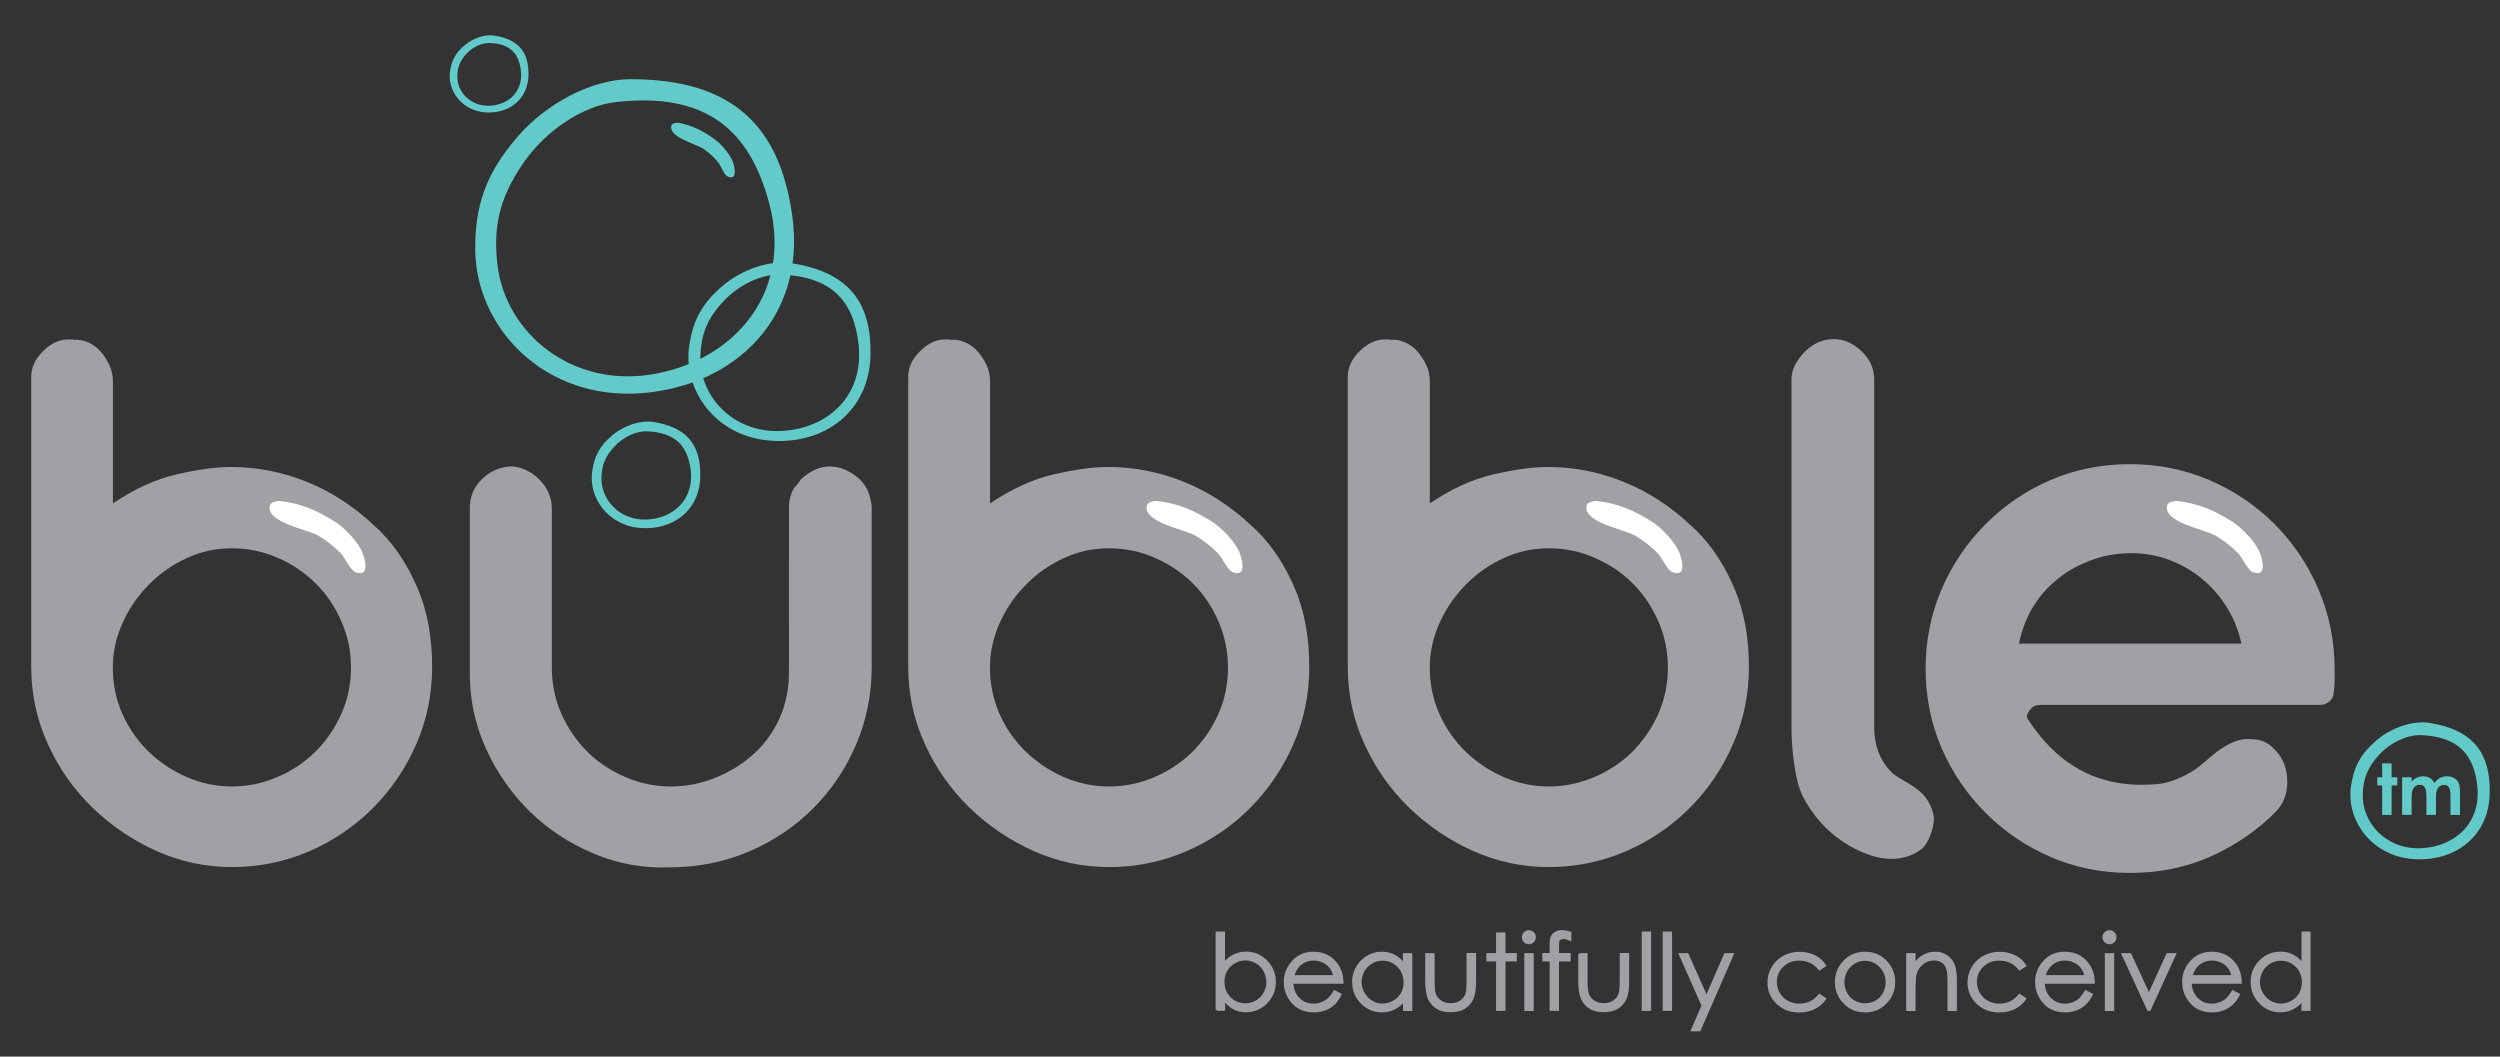 <svg height="119.42" width="282.56" xml:space="preserve" style="enable-background:new 0 0 282.56 119.42;" viewBox="0 0 282.56 119.42" y="0px" x="0px" id="Layer_1" version="1.1" xmlns:xlink="http://www.w3.org/1999/xlink" xmlns="http://www.w3.org/2000/svg">
<rect x="0" y="0" width="282.56" height="119.42" fill="#333333" stroke="none"/>
<style type="text/css">
	.st0{fill:#62CBC9;}
	.st1{fill:#A1A1A5;}
	.st2{fill:#FFFFFF;}
	.st3{fill:none;stroke:#A1A1A5;stroke-width:0.25;}
</style>
<g>
	<polygon points="269.24,86.28 270.31,86.28 270.31,87.85 270.95,87.85 270.95,88.77 270.31,88.77 270.31,92.11    269.24,92.11 269.24,88.77 268.69,88.77 268.69,87.85 269.24,87.85" class="st0"></polygon>
	<path d="M271.5,87.85h1.07v0.49c0.18-0.2,0.39-0.35,0.61-0.45c0.22-0.1,0.46-0.15,0.74-0.15c0.26,0,0.5,0.07,0.72,0.19   c0.21,0.13,0.38,0.33,0.51,0.57c0.18-0.24,0.38-0.44,0.63-0.57c0.25-0.13,0.52-0.19,0.81-0.19c0.31,0,0.57,0.07,0.8,0.21   c0.23,0.14,0.4,0.33,0.5,0.55c0.09,0.23,0.15,0.6,0.15,1.11v2.5h-1.08v-2.16c0-0.48-0.06-0.81-0.18-0.98   c-0.13-0.17-0.3-0.26-0.54-0.26c-0.18,0-0.35,0.05-0.49,0.15c-0.15,0.11-0.26,0.25-0.32,0.43c-0.07,0.18-0.11,0.48-0.11,0.89v1.92   h-1.08v-2.07c0-0.38-0.03-0.66-0.09-0.82c-0.05-0.17-0.14-0.3-0.26-0.39c-0.11-0.08-0.25-0.12-0.41-0.12   c-0.17,0-0.34,0.05-0.48,0.15c-0.14,0.11-0.26,0.25-0.33,0.45c-0.07,0.19-0.1,0.49-0.1,0.9v1.9h-1.07V87.85z" class="st0"></path>
	<path d="M76.68,13.88c1.6,0.3,2.87,0.94,4.26,1.99c0.71,0.54,1.76,1.82,1.98,2.68c0.15,0.62,0.36,1.85-0.67,1.4   c-0.43-0.18-0.74-1.18-1.09-1.61c-0.46-0.57-1.13-1.17-1.66-1.52c-0.82-0.56-4.1-1.35-3.59-2.7   C76.09,13.84,76.68,13.88,76.68,13.88" class="st0"></path>
	<path d="M98.39,39.99c0.07-5.71-2.36-9.23-8.94-10.24c-2.43-0.38-5.54,0.67-7.76,2.54c-2.46,2.09-3.37,4.06-3.78,6.7   c-0.78,5.02,2.92,10.38,9.22,10.82C93.2,50.25,98.31,46.5,98.39,39.99 M88.24,48.71c-5.51,0.23-9.25-4.06-9.08-8.5   c0.09-2.33,0.69-4.13,2.64-6.19c1.72-1.85,4.33-3.08,6.47-2.99c5.82,0.24,8.27,3.06,8.78,8.02C97.63,44.74,93.56,48.49,88.24,48.71" class="st0"></path>
	<path d="M89.54,24.35c-1.4-9.93-6.55-15.4-18.27-15.4c-4.3,0-9.45,2.66-12.77,6.5c-3.72,4.29-4.79,7.95-4.79,12.64   c0,8.93,7.85,17.24,18.91,16.34C83.29,43.55,91.15,35.68,89.54,24.35 M74.26,42.21c-9.51,1.87-17.16-4.57-18.04-12.32   c-0.46-4.07,0.1-7.36,2.92-11.45c2.51-3.66,6.71-6.48,10.44-6.9c10.18-1.16,15.19,3.09,17.39,11.57   C89.49,32.78,83.43,40.4,74.26,42.21" class="st0"></path>
	<path d="M79.15,53.8c0.05-3.41-1.4-5.51-5.34-6.11c-1.44-0.22-3.31,0.41-4.62,1.52c-1.47,1.25-2.02,2.42-2.25,4   c-0.47,3,1.75,6.2,5.5,6.47C76.06,59.93,79.11,57.69,79.15,53.8 M73.1,58.72c-3.11,0.12-5.22-2.29-5.12-4.8   c0.05-1.31,0.39-2.32,1.49-3.48c0.97-1.05,2.44-1.74,3.65-1.69c3.28,0.13,4.67,1.72,4.96,4.53C78.39,56.48,76.1,58.59,73.1,58.72" class="st0"></path>
	<path d="M59.73,8.45c0.03-2.47-1.02-3.99-3.87-4.43c-1.04-0.17-2.4,0.29-3.35,1.1c-1.07,0.9-1.46,1.76-1.64,2.9   c-0.33,2.17,1.27,4.49,3.99,4.68C57.48,12.89,59.69,11.27,59.73,8.45 M55.34,11.95c-2.22,0.09-3.72-1.63-3.65-3.41   c0.04-0.94,0.28-1.66,1.06-2.49c0.69-0.74,1.75-1.23,2.6-1.19c2.34,0.08,3.33,1.22,3.53,3.21C59.11,10.35,57.48,11.86,55.34,11.95" class="st0"></path>
	<path d="M262.05,66.62c-1.2-2.8-2.86-5.26-4.97-7.39c-2.13-2.11-4.58-3.78-7.39-4.98c-2.81-1.19-5.79-1.79-8.94-1.79   c-3.22,0-6.21,0.6-8.98,1.79c-2.78,1.2-5.23,2.86-7.34,4.98c-2.13,2.13-3.79,4.59-4.99,7.39c-1.2,2.81-1.8,5.79-1.8,8.94   c0,3.21,0.6,6.21,1.8,8.98c1.2,2.77,2.86,5.22,4.99,7.34c2.11,2.12,4.56,3.78,7.34,4.98c2.77,1.2,5.75,1.8,8.98,1.8   c3.29,0,6.32-0.62,9.09-1.85c2.78-1.24,5.23-2.91,7.34-5.03c0.89-0.9,1.34-2.02,1.34-3.39c0-1.51-0.48-2.74-1.43-3.69   c-0.96-0.96-1.64-1.17-3.14-1.17c-1.24,0-2.78,0.89-3.81,1.77c-0.49,0.42-1.13,0.98-1.84,1.53c-0.72,0.54-2.59,1.57-4.15,1.75   c-7.49,0.84-12.11-2.82-14.99-7.37c-0.22-0.34,0.12-0.77,0.36-1.08c0.24-0.31,0.6-0.46,1.07-0.46h31.63c0.41,0,0.78-0.14,1.08-0.41   c0.31-0.27,0.47-0.62,0.47-1.02c0.06-0.48,0.1-0.93,0.1-1.34v-1.33C263.85,72.41,263.25,69.44,262.05,66.62 M232.13,65.81   c1.16-1.04,2.5-1.84,4.01-2.41c1.49-0.59,3.08-0.88,4.72-0.88c1.64,0,3.18,0.29,4.61,0.88c1.44,0.58,2.72,1.38,3.86,2.41   c1.13,1.01,2.07,2.24,2.82,3.64c0.57,1.04,0.93,2.16,1.19,3.29h-25.16c0.25-1.13,0.6-2.25,1.13-3.29   C230.02,68.05,230.95,66.82,232.13,65.81" class="st1"></path>
	<path d="M246.05,56.62c2.32,0.26,4.2,1.03,6.29,2.37c1.07,0.68,2.72,2.4,3.12,3.61c0.29,0.87,0.72,2.59-0.79,2.09   c-0.63-0.22-1.18-1.62-1.74-2.19c-0.73-0.74-1.75-1.53-2.55-1.98c-1.24-0.71-6.01-1.49-5.43-3.46   C245.19,56.62,246.05,56.62,246.05,56.62" class="st2"></path>
	<path d="M8.27,38.41c0.56-0.06,1.12,0.04,1.68,0.28c0.56,0.25,1.04,0.6,1.45,1.07c0.4,0.47,0.73,0.98,0.98,1.54   c0.25,0.56,0.38,1.16,0.38,1.77v13.83c2.37-1.61,4.75-2.71,7.15-3.27c2.39-0.56,4.46-0.85,6.21-0.85c2.93,0,5.78,0.56,8.56,1.68   c2.77,1.12,5.31,2.77,7.62,4.95l0.66,0.61c1.83,1.86,3.15,3.93,4.25,6.49c1.09,2.56,1.63,5.5,1.63,8.87c0,3.12-0.61,6.06-1.82,8.79   c-1.21,2.75-2.85,5.14-4.9,7.19c-2.06,2.06-4.46,3.68-7.2,4.87c-2.74,1.17-5.64,1.77-8.68,1.77c-2.99,0-5.85-0.61-8.56-1.82   c-2.71-1.22-5.12-2.85-7.24-4.91c-2.12-2.06-3.8-4.45-5.04-7.2c-1.25-2.74-1.87-5.65-1.87-8.7v-32.8c0-1.06,0.46-2.04,1.4-2.94   c0.93-0.9,1.92-1.32,2.99-1.26H8.27z M12.75,75.42c0,1.87,0.35,3.62,1.07,5.24c0.72,1.62,1.7,3.03,2.94,4.26   c1.25,1.2,2.68,2.18,4.31,2.89c1.62,0.71,3.33,1.08,5.14,1.08c1.8,0,3.53-0.37,5.18-1.08c1.65-0.71,3.08-1.69,4.3-2.89   c1.22-1.23,2.18-2.64,2.9-4.26c0.72-1.62,1.08-3.37,1.08-5.24c0-1.8-0.36-3.53-1.08-5.18c-0.72-1.65-1.68-3.09-2.9-4.29   c-1.22-1.22-2.65-2.19-4.3-2.9c-1.65-0.73-3.38-1.08-5.18-1.08c-1.81,0-3.53,0.37-5.14,1.13c-1.63,0.75-3.05,1.75-4.31,3.04   c-1.24,1.27-2.22,2.72-2.94,4.34C13.11,72.1,12.75,73.73,12.75,75.42" class="st1"></path>
	<path d="M31.6,56.62c2.33,0.26,4.2,1.03,6.3,2.37c1.07,0.68,2.72,2.4,3.12,3.61c0.29,0.87,0.72,2.59-0.8,2.09   c-0.63-0.22-1.18-1.62-1.74-2.19c-0.71-0.74-1.74-1.53-2.54-1.98c-1.25-0.71-6.01-1.49-5.43-3.46   C30.75,56.62,31.6,56.62,31.6,56.62" class="st2"></path>
	<path d="M157.11,38.41c0.56-0.06,1.12,0.04,1.68,0.28c0.56,0.25,1.05,0.6,1.45,1.07c0.41,0.47,0.73,0.98,0.98,1.54   c0.25,0.56,0.38,1.16,0.38,1.77v13.83c2.36-1.61,4.74-2.71,7.15-3.27c2.4-0.56,4.47-0.85,6.21-0.85c2.93,0,5.78,0.56,8.55,1.68   c2.77,1.12,5.31,2.77,7.62,4.95l0.66,0.61c1.83,1.86,3.15,3.93,4.24,6.49c1.09,2.56,1.64,5.5,1.64,8.87c0,3.12-0.61,6.06-1.83,8.79   c-1.21,2.75-2.84,5.14-4.91,7.19c-2.05,2.06-4.46,3.68-7.2,4.87c-2.74,1.17-5.63,1.77-8.68,1.77c-3,0-5.85-0.61-8.56-1.82   c-2.71-1.22-5.13-2.85-7.24-4.91c-2.12-2.06-3.8-4.45-5.05-7.2c-1.25-2.74-1.87-5.65-1.87-8.7v-32.8c0-1.06,0.46-2.04,1.4-2.94   c0.93-0.9,1.93-1.32,2.99-1.26H157.11z M161.6,75.42c0,1.87,0.35,3.62,1.07,5.24c0.72,1.62,1.7,3.03,2.94,4.26   c1.25,1.2,2.69,2.18,4.3,2.89c1.62,0.71,3.34,1.08,5.15,1.08c1.8,0,3.52-0.37,5.18-1.08c1.65-0.71,3.09-1.69,4.3-2.89   c1.21-1.23,2.18-2.64,2.9-4.26c0.71-1.62,1.07-3.37,1.07-5.24c0-1.8-0.36-3.53-1.07-5.18c-0.72-1.65-1.69-3.09-2.9-4.29   c-1.21-1.22-2.65-2.19-4.3-2.9c-1.65-0.73-3.38-1.08-5.18-1.08c-1.82,0-3.53,0.37-5.15,1.13c-1.62,0.75-3.05,1.75-4.3,3.04   c-1.24,1.27-2.22,2.72-2.94,4.34C161.96,72.1,161.6,73.73,161.6,75.42" class="st1"></path>
	<path d="M180.45,56.62c2.32,0.26,4.21,1.03,6.29,2.37c1.08,0.68,2.72,2.4,3.12,3.61c0.29,0.87,0.72,2.59-0.79,2.09   c-0.63-0.22-1.19-1.62-1.74-2.19c-0.72-0.74-1.75-1.53-2.55-1.98c-1.24-0.71-6.01-1.49-5.43-3.46   C179.6,56.62,180.45,56.62,180.45,56.62" class="st2"></path>
	<path d="M57.79,52.71c1.18,0.07,2.24,0.56,3.18,1.5c0.93,0.94,1.4,2.02,1.4,3.27v17.93c0,1.88,0.36,3.62,1.07,5.25   c0.72,1.62,1.69,3.03,2.9,4.26c1.21,1.21,2.65,2.17,4.3,2.89c1.64,0.72,3.37,1.08,5.18,1.08c1.74,0,3.43-0.33,5.04-0.99   c1.63-0.65,3.05-1.54,4.3-2.66c1.25-1.12,2.23-2.48,2.95-4.06c0.71-1.59,1.06-3.32,1.06-5.19V57.39c0-0.81,0.19-1.55,0.57-2.24   c0.31-0.31,0.59-0.66,0.83-1.03c1.06-0.93,2.12-1.4,3.18-1.4c1.18,0,2.31,0.47,3.37,1.4c0.5,0.5,0.84,1,1.02,1.49   c0.19,0.5,0.31,1.02,0.38,1.59v18.21c0,3.12-0.6,6.06-1.78,8.79c-1.18,2.75-2.81,5.14-4.86,7.19c-2.05,2.06-4.47,3.67-7.24,4.86   c-2.77,1.17-5.75,1.78-8.92,1.78c-2.99,0.12-5.86-0.39-8.59-1.54c-2.75-1.16-5.15-2.72-7.2-4.72c-2.06-2-3.71-4.35-4.96-7.06   c-1.25-2.71-1.87-5.56-1.87-8.55V57.39c0-1.24,0.45-2.32,1.35-3.22C55.37,53.26,56.48,52.78,57.79,52.71" class="st1"></path>
	<path d="M207.26,38.33c1.13,0,2.16,0.45,3.13,1.35c0.96,0.9,1.44,1.98,1.44,3.22v39.34c0,2,0.62,3.65,1.87,4.95   c1.24,1.31,4.16,1.72,4.83,4.92c0.22,1.04-0.47,3.15-1.36,3.86c-1.5,1.16-3.48,1.33-5.24,0.85c-1.99-0.54-5.85-2.29-8.17-6.81   c-0.96-1.87-1.28-5.72-1.28-7.78V42.9c0-1.05,0.48-2.08,1.45-3.08C204.9,38.81,206.01,38.33,207.26,38.33" class="st1"></path>
	<path d="M107.4,38.41c0.57-0.06,1.12,0.04,1.69,0.28c0.56,0.25,1.04,0.6,1.45,1.07c0.4,0.47,0.73,0.98,0.98,1.54   c0.25,0.56,0.38,1.16,0.38,1.77v13.83c2.37-1.61,4.75-2.71,7.15-3.27c2.39-0.56,4.46-0.85,6.21-0.85c2.93,0,5.78,0.56,8.56,1.68   c2.77,1.12,5.31,2.77,7.62,4.95l0.66,0.61c1.83,1.86,3.15,3.93,4.25,6.49c1.09,2.56,1.63,5.5,1.63,8.87c0,3.12-0.61,6.06-1.82,8.79   c-1.22,2.75-2.86,5.14-4.91,7.19c-2.05,2.06-4.45,3.68-7.2,4.87c-2.74,1.17-5.64,1.77-8.69,1.77c-2.99,0-5.84-0.61-8.55-1.82   c-2.71-1.22-5.12-2.85-7.25-4.91c-2.11-2.06-3.79-4.45-5.04-7.2c-1.25-2.74-1.87-5.65-1.87-8.7v-32.8c0-1.06,0.46-2.04,1.4-2.94   c0.93-0.9,1.92-1.32,2.98-1.26H107.4z M111.89,75.42c0,1.87,0.36,3.62,1.07,5.24c0.71,1.62,1.7,3.03,2.94,4.26   c1.25,1.2,2.68,2.18,4.3,2.89c1.62,0.71,3.33,1.08,5.14,1.08c1.81,0,3.54-0.37,5.19-1.08c1.64-0.71,3.08-1.69,4.3-2.89   c1.21-1.23,2.18-2.64,2.89-4.26c0.72-1.62,1.07-3.37,1.07-5.24c0-1.8-0.36-3.53-1.07-5.18c-0.72-1.65-1.68-3.09-2.89-4.29   c-1.22-1.22-2.66-2.19-4.3-2.9c-1.65-0.73-3.38-1.08-5.19-1.08c-1.81,0-3.52,0.37-5.14,1.13c-1.62,0.75-3.05,1.75-4.3,3.04   c-1.24,1.27-2.23,2.72-2.94,4.34C112.25,72.1,111.89,73.73,111.89,75.42" class="st1"></path>
	<path d="M130.74,56.62c2.32,0.26,4.2,1.03,6.29,2.37c1.07,0.68,2.72,2.4,3.12,3.61c0.29,0.87,0.72,2.59-0.79,2.09   c-0.63-0.22-1.18-1.62-1.74-2.19c-0.72-0.74-1.74-1.53-2.54-1.98c-1.25-0.71-6.01-1.49-5.44-3.46   C129.88,56.62,130.74,56.62,130.74,56.62" class="st2"></path>
	<path d="M281.4,89.56c0.06-4.38-1.8-7.08-6.85-7.86c-1.84-0.28-4.24,0.52-5.93,1.96c-1.88,1.6-2.59,3.11-2.89,5.14   c-0.6,3.84,2.24,7.95,7.06,8.3C277.44,97.42,281.35,94.55,281.4,89.56 M273.63,95.87c-3.99,0.17-6.7-2.93-6.58-6.15   c0.07-1.69,0.51-2.99,1.91-4.48c1.25-1.33,3.14-2.21,4.68-2.15c4.22,0.17,6,2.21,6.36,5.81C280.43,92.99,277.48,95.71,273.63,95.87" class="st0"></path>
	<path d="M137.52,114.13v-8.72h0.81v3.51c0.34-0.41,0.72-0.73,1.14-0.93c0.42-0.21,0.88-0.31,1.38-0.31   c0.88,0,1.65,0.32,2.28,0.97c0.63,0.64,0.95,1.43,0.95,2.34c0,0.91-0.32,1.68-0.96,2.33c-0.63,0.64-1.4,0.97-2.29,0.97   c-0.51,0-0.98-0.11-1.39-0.33c-0.41-0.23-0.79-0.55-1.1-0.99v1.15H137.52z M140.76,113.52c0.45,0,0.87-0.12,1.25-0.33   c0.37-0.22,0.68-0.53,0.91-0.93c0.22-0.4,0.34-0.82,0.34-1.27c0-0.44-0.12-0.87-0.34-1.28c-0.23-0.4-0.53-0.72-0.92-0.94   c-0.38-0.23-0.79-0.34-1.23-0.34c-0.44,0-0.86,0.11-1.26,0.34c-0.4,0.22-0.7,0.53-0.92,0.91c-0.21,0.39-0.32,0.82-0.32,1.29   c0,0.73,0.24,1.34,0.72,1.83C139.47,113.27,140.06,113.52,140.76,113.52" class="st1"></path>
	<path d="M137.52,114.13v-8.72h0.81v3.51c0.34-0.41,0.72-0.73,1.14-0.93c0.42-0.21,0.88-0.31,1.38-0.31   c0.88,0,1.65,0.32,2.28,0.97c0.63,0.64,0.95,1.43,0.95,2.34c0,0.91-0.32,1.68-0.96,2.33c-0.63,0.64-1.4,0.97-2.29,0.97   c-0.51,0-0.98-0.11-1.39-0.33c-0.41-0.23-0.79-0.55-1.1-0.99v1.15H137.52z M140.76,113.52c0.45,0,0.87-0.12,1.25-0.33   c0.37-0.22,0.68-0.53,0.91-0.93c0.22-0.4,0.34-0.82,0.34-1.27c0-0.44-0.12-0.87-0.34-1.28c-0.23-0.4-0.53-0.72-0.92-0.94   c-0.38-0.23-0.79-0.34-1.23-0.34c-0.44,0-0.86,0.11-1.26,0.34c-0.4,0.22-0.7,0.53-0.92,0.91c-0.21,0.39-0.32,0.82-0.32,1.29   c0,0.73,0.24,1.34,0.72,1.83C139.47,113.27,140.06,113.52,140.76,113.52z" class="st3"></path>
	<path d="M150.83,112.05l0.68,0.35c-0.22,0.44-0.48,0.8-0.77,1.07c-0.29,0.27-0.62,0.48-0.99,0.61   c-0.37,0.14-0.78,0.22-1.25,0.22c-1.02,0-1.83-0.34-2.41-1.01c-0.58-0.68-0.87-1.44-0.87-2.28c0-0.8,0.25-1.51,0.74-2.13   c0.62-0.79,1.45-1.19,2.5-1.19c1.07,0,1.93,0.4,2.57,1.22c0.45,0.58,0.68,1.29,0.69,2.15h-5.66c0.02,0.73,0.25,1.33,0.7,1.79   c0.45,0.47,1.01,0.71,1.67,0.71c0.32,0,0.63-0.05,0.93-0.17c0.3-0.11,0.56-0.25,0.77-0.44   C150.36,112.75,150.59,112.45,150.83,112.05 M150.83,110.35c-0.11-0.43-0.26-0.78-0.47-1.04c-0.21-0.26-0.48-0.47-0.82-0.63   c-0.34-0.16-0.69-0.24-1.07-0.24c-0.62,0-1.15,0.21-1.59,0.6c-0.32,0.3-0.57,0.72-0.73,1.3H150.83z" class="st1"></path>
	<path d="M150.83,112.05l0.68,0.35c-0.22,0.44-0.48,0.8-0.77,1.07c-0.29,0.27-0.62,0.48-0.99,0.61   c-0.37,0.14-0.78,0.22-1.25,0.22c-1.02,0-1.83-0.34-2.41-1.01c-0.58-0.68-0.87-1.44-0.87-2.28c0-0.8,0.25-1.51,0.74-2.13   c0.62-0.79,1.45-1.19,2.5-1.19c1.07,0,1.93,0.4,2.57,1.22c0.45,0.58,0.68,1.29,0.69,2.15h-5.66c0.02,0.73,0.25,1.33,0.7,1.79   c0.45,0.47,1.01,0.71,1.67,0.71c0.32,0,0.63-0.05,0.93-0.17c0.3-0.11,0.56-0.25,0.77-0.44   C150.36,112.75,150.59,112.45,150.83,112.05z M150.83,110.35c-0.11-0.43-0.26-0.78-0.47-1.04c-0.21-0.26-0.48-0.47-0.82-0.63   c-0.34-0.16-0.69-0.24-1.07-0.24c-0.62,0-1.15,0.21-1.59,0.6c-0.32,0.3-0.57,0.72-0.73,1.3H150.83z" class="st3"></path>
	<path d="M159.5,107.85v6.29h-0.8v-1.08c-0.34,0.42-0.72,0.72-1.14,0.93c-0.42,0.21-0.89,0.31-1.39,0.31   c-0.88,0-1.64-0.33-2.27-0.97c-0.64-0.65-0.95-1.43-0.95-2.36c0-0.9,0.32-1.67,0.95-2.32c0.64-0.64,1.4-0.96,2.29-0.96   c0.52,0,0.99,0.11,1.4,0.33c0.42,0.22,0.79,0.55,1.1,0.99v-1.16H159.5z M156.27,108.46c-0.45,0-0.87,0.11-1.25,0.33   c-0.38,0.22-0.68,0.53-0.91,0.93c-0.23,0.4-0.34,0.83-0.34,1.27c0,0.45,0.11,0.87,0.34,1.27c0.23,0.4,0.54,0.72,0.92,0.95   c0.38,0.23,0.79,0.34,1.23,0.34c0.44,0,0.86-0.11,1.26-0.34c0.4-0.22,0.7-0.52,0.92-0.9c0.21-0.38,0.32-0.81,0.32-1.28   c0-0.73-0.24-1.34-0.72-1.83C157.55,108.71,156.97,108.46,156.27,108.46" class="st1"></path>
	<path d="M159.5,107.85v6.29h-0.8v-1.08c-0.34,0.42-0.72,0.72-1.14,0.93c-0.42,0.21-0.89,0.31-1.39,0.31   c-0.88,0-1.64-0.33-2.27-0.97c-0.64-0.65-0.95-1.43-0.95-2.36c0-0.9,0.32-1.67,0.95-2.32c0.64-0.64,1.4-0.96,2.29-0.96   c0.52,0,0.99,0.11,1.4,0.33c0.42,0.22,0.79,0.55,1.1,0.99v-1.16H159.5z M156.27,108.46c-0.45,0-0.87,0.11-1.25,0.33   c-0.38,0.22-0.68,0.53-0.91,0.93c-0.23,0.4-0.34,0.83-0.34,1.27c0,0.45,0.11,0.87,0.34,1.27c0.23,0.4,0.54,0.72,0.92,0.95   c0.38,0.23,0.79,0.34,1.23,0.34c0.44,0,0.86-0.11,1.26-0.34c0.4-0.22,0.7-0.52,0.92-0.9c0.21-0.38,0.32-0.81,0.32-1.28   c0-0.73-0.24-1.34-0.72-1.83C157.55,108.71,156.97,108.46,156.27,108.46z" class="st3"></path>
	<path d="M161.21,107.85h0.81v2.93c0,0.72,0.04,1.21,0.11,1.48c0.11,0.39,0.34,0.68,0.67,0.91   c0.32,0.22,0.71,0.34,1.17,0.34c0.45,0,0.83-0.11,1.14-0.33c0.31-0.22,0.54-0.5,0.65-0.86c0.08-0.24,0.12-0.75,0.12-1.55v-2.93   h0.83v3.08c0,0.87-0.1,1.52-0.3,1.96c-0.2,0.44-0.51,0.79-0.91,1.03c-0.41,0.25-0.92,0.37-1.53,0.37c-0.62,0-1.12-0.12-1.54-0.37   c-0.41-0.25-0.71-0.6-0.92-1.04c-0.2-0.45-0.3-1.11-0.3-2.01V107.85z" class="st1"></path>
	<path d="M161.21,107.85h0.81v2.93c0,0.72,0.04,1.21,0.11,1.48c0.11,0.39,0.34,0.68,0.67,0.91   c0.32,0.22,0.71,0.34,1.17,0.34c0.45,0,0.83-0.11,1.14-0.33c0.31-0.22,0.54-0.5,0.65-0.86c0.08-0.24,0.12-0.75,0.12-1.55v-2.93   h0.83v3.08c0,0.87-0.1,1.52-0.3,1.96c-0.2,0.44-0.51,0.79-0.91,1.03c-0.41,0.25-0.92,0.37-1.53,0.37c-0.62,0-1.12-0.12-1.54-0.37   c-0.41-0.25-0.71-0.6-0.92-1.04c-0.2-0.45-0.3-1.11-0.3-2.01V107.85z" class="st3"></path>
	<polygon points="169.22,105.51 170.03,105.51 170.03,107.85 171.31,107.85 171.31,108.54 170.03,108.54 170.03,114.13    169.22,114.13 169.22,108.54 168.12,108.54 168.12,107.85 169.22,107.85" class="st1"></polygon>
	<polygon points="169.22,105.51 170.03,105.51 170.03,107.85 171.31,107.85 171.31,108.54 170.03,108.54 170.03,114.13    169.22,114.13 169.22,108.54 168.12,108.54 168.12,107.85 169.22,107.85" class="st3"></polygon>
	<path d="M172.8,105.26c0.19,0,0.34,0.07,0.47,0.2c0.13,0.13,0.19,0.29,0.19,0.47c0,0.18-0.06,0.34-0.19,0.47   c-0.13,0.13-0.29,0.2-0.47,0.2c-0.18,0-0.34-0.07-0.47-0.2c-0.13-0.13-0.19-0.29-0.19-0.47c0-0.18,0.06-0.34,0.19-0.47   C172.47,105.32,172.63,105.26,172.8,105.26 M172.41,107.85h0.81v6.29h-0.81V107.85z" class="st1"></path>
	<path d="M172.8,105.26c0.19,0,0.34,0.07,0.47,0.2c0.13,0.13,0.19,0.29,0.19,0.47c0,0.18-0.06,0.34-0.19,0.47   c-0.13,0.13-0.29,0.2-0.47,0.2c-0.18,0-0.34-0.07-0.47-0.2c-0.13-0.13-0.19-0.29-0.19-0.47c0-0.18,0.06-0.34,0.19-0.47   C172.47,105.32,172.63,105.26,172.8,105.26z M172.41,107.85h0.81v6.29h-0.81V107.85z" class="st3"></path>
	<path d="M177.48,105.41v0.8c-0.3-0.13-0.55-0.2-0.77-0.2c-0.15,0-0.29,0.03-0.39,0.1c-0.1,0.06-0.17,0.13-0.2,0.21   c-0.02,0.08-0.03,0.31-0.03,0.66l-0.01,0.86h1.32v0.7h-1.32l0,5.59h-0.81v-5.59h-0.82v-0.7h0.82v-0.98c0-0.45,0.04-0.78,0.12-0.97   c0.09-0.19,0.22-0.34,0.42-0.46c0.2-0.11,0.44-0.18,0.73-0.18C176.8,105.25,177.12,105.31,177.48,105.41" class="st1"></path>
	<path d="M177.48,105.41v0.8c-0.3-0.13-0.55-0.2-0.77-0.2c-0.15,0-0.29,0.03-0.39,0.1c-0.1,0.06-0.17,0.13-0.2,0.21   c-0.02,0.08-0.03,0.31-0.03,0.66l-0.01,0.86h1.32v0.7h-1.32l0,5.59h-0.81v-5.59h-0.82v-0.7h0.82v-0.98c0-0.45,0.04-0.78,0.12-0.97   c0.09-0.19,0.22-0.34,0.42-0.46c0.2-0.11,0.44-0.18,0.73-0.18C176.8,105.25,177.12,105.31,177.48,105.41z" class="st3"></path>
	<path d="M178.5,107.85h0.81v2.93c0,0.72,0.04,1.21,0.12,1.48c0.12,0.39,0.34,0.68,0.66,0.91   c0.33,0.22,0.71,0.34,1.17,0.34c0.46,0,0.83-0.11,1.15-0.33c0.32-0.22,0.54-0.5,0.65-0.86c0.09-0.24,0.13-0.75,0.13-1.55v-2.93   h0.82v3.08c0,0.87-0.1,1.52-0.3,1.96c-0.2,0.44-0.51,0.79-0.92,1.03c-0.41,0.25-0.91,0.37-1.53,0.37c-0.61,0-1.12-0.12-1.53-0.37   c-0.41-0.25-0.72-0.6-0.92-1.04c-0.2-0.45-0.3-1.11-0.3-2.01V107.85z" class="st1"></path>
	<path d="M178.5,107.85h0.81v2.93c0,0.72,0.04,1.21,0.12,1.48c0.12,0.39,0.34,0.68,0.66,0.91   c0.33,0.22,0.71,0.34,1.17,0.34c0.46,0,0.83-0.11,1.15-0.33c0.32-0.22,0.54-0.5,0.65-0.86c0.09-0.24,0.13-0.75,0.13-1.55v-2.93   h0.82v3.08c0,0.87-0.1,1.52-0.3,1.96c-0.2,0.44-0.51,0.79-0.92,1.03c-0.41,0.25-0.91,0.37-1.53,0.37c-0.61,0-1.12-0.12-1.53-0.37   c-0.41-0.25-0.72-0.6-0.92-1.04c-0.2-0.45-0.3-1.11-0.3-2.01V107.85z" class="st3"></path>
	<rect height="8.72" width="0.81" class="st1" y="105.41" x="185.68"></rect>
	<rect height="8.72" width="0.81" class="st3" y="105.41" x="185.68"></rect>
	<rect height="8.72" width="0.81" class="st1" y="105.41" x="188.05"></rect>
	<rect height="8.72" width="0.81" class="st3" y="105.41" x="188.05"></rect>
	<polygon points="189.87,107.85 190.72,107.85 192.88,112.68 194.98,107.85 195.84,107.85 192.09,116.44 191.24,116.44    192.44,113.66" class="st1"></polygon>
	<polygon points="189.87,107.85 190.72,107.85 192.88,112.68 194.98,107.85 195.84,107.85 192.09,116.44 191.24,116.44    192.44,113.66" class="st3"></polygon>
	<path d="M206.27,109.15l-0.64,0.4c-0.55-0.73-1.31-1.1-2.27-1.1c-0.77,0-1.4,0.24-1.9,0.74   c-0.51,0.49-0.76,1.09-0.76,1.8c0,0.46,0.12,0.89,0.35,1.29c0.23,0.41,0.55,0.72,0.96,0.94c0.4,0.23,0.86,0.34,1.36,0.34   c0.93,0,1.68-0.37,2.27-1.1l0.64,0.42c-0.3,0.45-0.71,0.8-1.21,1.05c-0.51,0.26-1.08,0.38-1.73,0.38c-1,0-1.81-0.32-2.47-0.95   c-0.66-0.64-0.98-1.4-0.98-2.31c0-0.61,0.16-1.18,0.46-1.69c0.3-0.52,0.73-0.93,1.26-1.22c0.53-0.29,1.13-0.44,1.8-0.44   c0.41,0,0.81,0.06,1.2,0.19c0.39,0.12,0.71,0.29,0.98,0.5C205.84,108.58,206.08,108.84,206.27,109.15" class="st1"></path>
	<path d="M206.27,109.15l-0.64,0.4c-0.55-0.73-1.31-1.1-2.27-1.1c-0.77,0-1.4,0.24-1.9,0.74   c-0.51,0.49-0.76,1.09-0.76,1.8c0,0.46,0.12,0.89,0.35,1.29c0.23,0.41,0.55,0.72,0.96,0.94c0.4,0.23,0.86,0.34,1.36,0.34   c0.93,0,1.68-0.37,2.27-1.1l0.64,0.42c-0.3,0.45-0.71,0.8-1.21,1.05c-0.51,0.26-1.08,0.38-1.73,0.38c-1,0-1.81-0.32-2.47-0.95   c-0.66-0.64-0.98-1.4-0.98-2.31c0-0.61,0.16-1.18,0.46-1.69c0.3-0.52,0.73-0.93,1.26-1.22c0.53-0.29,1.13-0.44,1.8-0.44   c0.41,0,0.81,0.06,1.2,0.19c0.39,0.12,0.71,0.29,0.98,0.5C205.84,108.58,206.08,108.84,206.27,109.15z" class="st3"></path>
	<path d="M210.8,107.69c0.97,0,1.77,0.35,2.41,1.05c0.58,0.64,0.87,1.4,0.87,2.27c0,0.88-0.31,1.64-0.92,2.3   c-0.61,0.66-1.4,0.99-2.36,0.99c-0.96,0-1.75-0.33-2.37-0.99c-0.61-0.66-0.92-1.42-0.92-2.3c0-0.87,0.29-1.63,0.87-2.27   C209.01,108.03,209.83,107.69,210.8,107.69 M210.8,108.47c-0.68,0-1.25,0.25-1.74,0.74c-0.48,0.5-0.72,1.1-0.72,1.81   c0,0.46,0.11,0.87,0.33,1.27c0.22,0.39,0.52,0.7,0.89,0.91c0.38,0.21,0.79,0.32,1.24,0.32c0.45,0,0.86-0.11,1.23-0.32   c0.38-0.21,0.67-0.52,0.89-0.91c0.22-0.4,0.33-0.82,0.33-1.27c0-0.71-0.24-1.31-0.73-1.81   C212.04,108.73,211.46,108.47,210.8,108.47" class="st1"></path>
	<path d="M210.8,107.69c0.97,0,1.77,0.35,2.41,1.05c0.58,0.64,0.87,1.4,0.87,2.27c0,0.88-0.31,1.64-0.92,2.3   c-0.61,0.66-1.4,0.99-2.36,0.99c-0.96,0-1.75-0.33-2.37-0.99c-0.61-0.66-0.92-1.42-0.92-2.3c0-0.87,0.29-1.63,0.87-2.27   C209.01,108.03,209.83,107.69,210.8,107.69z M210.8,108.47c-0.68,0-1.25,0.25-1.74,0.74c-0.48,0.5-0.72,1.1-0.72,1.81   c0,0.46,0.11,0.87,0.33,1.27c0.22,0.39,0.52,0.7,0.89,0.91c0.38,0.21,0.79,0.32,1.24,0.32c0.45,0,0.86-0.11,1.23-0.32   c0.38-0.21,0.67-0.52,0.89-0.91c0.22-0.4,0.33-0.82,0.33-1.27c0-0.71-0.24-1.31-0.73-1.81   C212.04,108.73,211.46,108.47,210.8,108.47z" class="st3"></path>
	<path d="M215.57,107.85h0.81v1.13c0.33-0.43,0.68-0.76,1.07-0.97c0.4-0.22,0.82-0.32,1.28-0.32   c0.47,0,0.88,0.11,1.25,0.36c0.37,0.25,0.64,0.56,0.81,0.96c0.17,0.4,0.26,1.04,0.26,1.89v3.24h-0.81v-3   c0-0.72-0.03-1.21-0.09-1.45c-0.09-0.42-0.28-0.73-0.54-0.95c-0.26-0.2-0.61-0.31-1.04-0.31c-0.49,0-0.93,0.16-1.32,0.49   c-0.38,0.32-0.64,0.72-0.76,1.2c-0.08,0.31-0.11,0.88-0.11,1.71v2.31h-0.81V107.85z" class="st1"></path>
	<path d="M215.57,107.85h0.81v1.13c0.33-0.43,0.68-0.76,1.07-0.97c0.4-0.22,0.82-0.32,1.28-0.32   c0.47,0,0.88,0.11,1.25,0.36c0.37,0.25,0.64,0.56,0.81,0.96c0.17,0.4,0.26,1.04,0.26,1.89v3.24h-0.81v-3   c0-0.72-0.03-1.21-0.09-1.45c-0.09-0.42-0.28-0.73-0.54-0.95c-0.26-0.2-0.61-0.31-1.04-0.31c-0.49,0-0.93,0.16-1.32,0.49   c-0.38,0.32-0.64,0.72-0.76,1.2c-0.08,0.31-0.11,0.88-0.11,1.71v2.31h-0.81V107.85z" class="st3"></path>
	<path d="M228.89,109.15l-0.64,0.4c-0.55-0.73-1.31-1.1-2.27-1.1c-0.76,0-1.4,0.24-1.91,0.74   c-0.51,0.49-0.76,1.09-0.76,1.8c0,0.46,0.12,0.89,0.35,1.29c0.24,0.41,0.55,0.72,0.96,0.94c0.4,0.23,0.85,0.34,1.36,0.34   c0.92,0,1.68-0.37,2.27-1.1l0.64,0.42c-0.3,0.45-0.7,0.8-1.21,1.05c-0.5,0.26-1.08,0.38-1.73,0.38c-0.99,0-1.81-0.32-2.47-0.95   c-0.65-0.64-0.98-1.4-0.98-2.31c0-0.61,0.15-1.18,0.46-1.69c0.3-0.52,0.73-0.93,1.26-1.22c0.54-0.29,1.13-0.44,1.8-0.44   c0.41,0,0.82,0.06,1.21,0.19c0.39,0.12,0.71,0.29,0.98,0.5C228.47,108.58,228.7,108.84,228.89,109.15" class="st1"></path>
	<path d="M228.89,109.15l-0.64,0.4c-0.55-0.73-1.31-1.1-2.27-1.1c-0.76,0-1.4,0.24-1.91,0.74   c-0.51,0.49-0.76,1.09-0.76,1.8c0,0.46,0.12,0.89,0.35,1.29c0.24,0.41,0.55,0.72,0.96,0.94c0.4,0.23,0.85,0.34,1.36,0.34   c0.92,0,1.68-0.37,2.27-1.1l0.64,0.42c-0.3,0.45-0.7,0.8-1.21,1.05c-0.5,0.26-1.08,0.38-1.73,0.38c-0.99,0-1.81-0.32-2.47-0.95   c-0.65-0.64-0.98-1.4-0.98-2.31c0-0.61,0.15-1.18,0.46-1.69c0.3-0.52,0.73-0.93,1.26-1.22c0.54-0.29,1.13-0.44,1.8-0.44   c0.41,0,0.82,0.06,1.21,0.19c0.39,0.12,0.71,0.29,0.98,0.5C228.47,108.58,228.7,108.84,228.89,109.15z" class="st3"></path>
	<path d="M235.74,112.05l0.68,0.35c-0.22,0.44-0.48,0.8-0.78,1.07c-0.29,0.27-0.62,0.48-0.99,0.61   c-0.36,0.14-0.78,0.22-1.24,0.22c-1.02,0-1.83-0.34-2.4-1.01c-0.58-0.68-0.87-1.44-0.87-2.28c0-0.8,0.24-1.51,0.73-2.13   c0.62-0.79,1.45-1.19,2.5-1.19c1.07,0,1.93,0.4,2.57,1.22c0.45,0.58,0.69,1.29,0.7,2.15h-5.66c0.02,0.73,0.25,1.33,0.71,1.79   c0.45,0.47,1.01,0.71,1.67,0.71c0.33,0,0.63-0.05,0.93-0.17c0.3-0.11,0.56-0.25,0.77-0.44   C235.26,112.75,235.49,112.45,235.74,112.05 M235.74,110.35c-0.11-0.43-0.27-0.78-0.47-1.04c-0.21-0.26-0.48-0.47-0.82-0.63   c-0.34-0.16-0.7-0.24-1.08-0.24c-0.61,0-1.14,0.21-1.58,0.6c-0.32,0.3-0.57,0.72-0.74,1.3H235.74z" class="st1"></path>
	<path d="M235.74,112.05l0.68,0.35c-0.22,0.44-0.48,0.8-0.78,1.07c-0.29,0.27-0.62,0.48-0.99,0.61   c-0.36,0.14-0.78,0.22-1.24,0.22c-1.02,0-1.83-0.34-2.4-1.01c-0.58-0.68-0.87-1.44-0.87-2.28c0-0.8,0.24-1.51,0.73-2.13   c0.62-0.79,1.45-1.19,2.5-1.19c1.07,0,1.93,0.4,2.57,1.22c0.45,0.58,0.69,1.29,0.7,2.15h-5.66c0.02,0.73,0.25,1.33,0.71,1.79   c0.45,0.47,1.01,0.71,1.67,0.71c0.33,0,0.63-0.05,0.93-0.17c0.3-0.11,0.56-0.25,0.77-0.44   C235.26,112.75,235.49,112.45,235.74,112.05z M235.74,110.35c-0.11-0.43-0.27-0.78-0.47-1.04c-0.21-0.26-0.48-0.47-0.82-0.63   c-0.34-0.16-0.7-0.24-1.08-0.24c-0.61,0-1.14,0.21-1.58,0.6c-0.32,0.3-0.57,0.72-0.74,1.3H235.74z" class="st3"></path>
	<path d="M238.42,105.26c0.18,0,0.34,0.07,0.47,0.2c0.13,0.13,0.2,0.29,0.2,0.47c0,0.18-0.06,0.34-0.2,0.47   c-0.13,0.13-0.29,0.2-0.47,0.2c-0.18,0-0.33-0.07-0.47-0.2c-0.13-0.13-0.2-0.29-0.2-0.47c0-0.18,0.07-0.34,0.2-0.47   C238.09,105.32,238.24,105.26,238.42,105.26 M238.02,107.85h0.81v6.29h-0.81V107.85z" class="st1"></path>
	<path d="M238.42,105.26c0.18,0,0.34,0.07,0.47,0.2c0.13,0.13,0.2,0.29,0.2,0.47c0,0.18-0.06,0.34-0.2,0.47   c-0.13,0.13-0.29,0.2-0.47,0.2c-0.18,0-0.33-0.07-0.47-0.2c-0.13-0.13-0.2-0.29-0.2-0.47c0-0.18,0.07-0.34,0.2-0.47   C238.09,105.32,238.24,105.26,238.42,105.26z M238.02,107.85h0.81v6.29h-0.81V107.85z" class="st3"></path>
	<polygon points="239.91,107.85 240.77,107.85 242.88,112.43 244.97,107.85 245.83,107.85 242.96,114.13 242.8,114.13" class="st1"></polygon>
	<polygon points="239.91,107.85 240.77,107.85 242.88,112.43 244.97,107.85 245.83,107.85 242.96,114.13 242.8,114.13" class="st3"></polygon>
	<path d="M252.36,112.05l0.68,0.35c-0.22,0.44-0.48,0.8-0.78,1.07c-0.29,0.27-0.62,0.48-0.98,0.61   c-0.37,0.14-0.78,0.22-1.25,0.22c-1.02,0-1.83-0.34-2.4-1.01c-0.58-0.68-0.87-1.44-0.87-2.28c0-0.8,0.24-1.51,0.73-2.13   c0.62-0.79,1.45-1.19,2.5-1.19c1.07,0,1.93,0.4,2.57,1.22c0.45,0.58,0.68,1.29,0.69,2.15h-5.66c0.01,0.73,0.25,1.33,0.7,1.79   c0.45,0.47,1.01,0.71,1.67,0.71c0.32,0,0.63-0.05,0.93-0.17c0.3-0.11,0.56-0.25,0.78-0.44   C251.88,112.75,252.11,112.45,252.36,112.05 M252.36,110.35c-0.11-0.43-0.26-0.78-0.47-1.04c-0.21-0.26-0.48-0.47-0.82-0.63   c-0.34-0.16-0.7-0.24-1.07-0.24c-0.62,0-1.15,0.21-1.59,0.6c-0.33,0.3-0.57,0.72-0.74,1.3H252.36z" class="st1"></path>
	<path d="M252.36,112.05l0.68,0.35c-0.22,0.44-0.48,0.8-0.78,1.07c-0.29,0.27-0.62,0.48-0.98,0.61   c-0.37,0.14-0.78,0.22-1.25,0.22c-1.02,0-1.83-0.34-2.4-1.01c-0.58-0.68-0.87-1.44-0.87-2.28c0-0.8,0.24-1.51,0.73-2.13   c0.62-0.79,1.45-1.19,2.5-1.19c1.07,0,1.93,0.4,2.57,1.22c0.45,0.58,0.68,1.29,0.69,2.15h-5.66c0.01,0.73,0.25,1.33,0.7,1.79   c0.45,0.47,1.01,0.71,1.67,0.71c0.32,0,0.63-0.05,0.93-0.17c0.3-0.11,0.56-0.25,0.78-0.44   C251.88,112.75,252.11,112.45,252.36,112.05z M252.36,110.35c-0.11-0.43-0.26-0.78-0.47-1.04c-0.21-0.26-0.48-0.47-0.82-0.63   c-0.34-0.16-0.7-0.24-1.07-0.24c-0.62,0-1.15,0.21-1.59,0.6c-0.33,0.3-0.57,0.72-0.74,1.3H252.36z" class="st3"></path>
	<path d="M261.03,105.41v8.72h-0.79v-1.08c-0.34,0.42-0.72,0.72-1.14,0.93c-0.42,0.21-0.88,0.31-1.38,0.31   c-0.89,0-1.65-0.33-2.27-0.97c-0.63-0.65-0.95-1.43-0.95-2.36c0-0.9,0.32-1.67,0.96-2.32c0.63-0.64,1.4-0.96,2.29-0.96   c0.52,0,0.98,0.11,1.4,0.33c0.42,0.22,0.79,0.55,1.1,0.99v-3.59H261.03z M257.8,108.46c-0.45,0-0.86,0.11-1.25,0.33   c-0.38,0.22-0.68,0.53-0.91,0.93c-0.22,0.4-0.34,0.83-0.34,1.27c0,0.45,0.12,0.87,0.34,1.27c0.23,0.4,0.53,0.72,0.92,0.95   c0.38,0.23,0.79,0.34,1.23,0.34c0.45,0,0.87-0.11,1.26-0.34c0.4-0.22,0.7-0.52,0.92-0.9c0.21-0.38,0.32-0.81,0.32-1.28   c0-0.73-0.24-1.34-0.72-1.83C259.09,108.71,258.5,108.46,257.8,108.46" class="st1"></path>
	<path d="M261.03,105.41v8.72h-0.79v-1.08c-0.34,0.42-0.72,0.72-1.14,0.93c-0.42,0.21-0.88,0.31-1.38,0.31   c-0.89,0-1.65-0.33-2.27-0.97c-0.63-0.65-0.95-1.43-0.95-2.36c0-0.9,0.32-1.67,0.96-2.32c0.63-0.64,1.4-0.96,2.29-0.96   c0.52,0,0.98,0.11,1.4,0.33c0.42,0.22,0.79,0.55,1.1,0.99v-3.59H261.03z M257.8,108.46c-0.45,0-0.86,0.11-1.25,0.33   c-0.38,0.22-0.68,0.53-0.91,0.93c-0.22,0.4-0.34,0.83-0.34,1.27c0,0.45,0.12,0.87,0.34,1.27c0.23,0.4,0.53,0.72,0.92,0.95   c0.38,0.23,0.79,0.34,1.23,0.34c0.45,0,0.87-0.11,1.26-0.34c0.4-0.22,0.7-0.52,0.92-0.9c0.21-0.38,0.32-0.81,0.32-1.28   c0-0.73-0.24-1.34-0.72-1.83C259.09,108.71,258.5,108.46,257.8,108.46z" class="st3"></path>
</g>
</svg>
